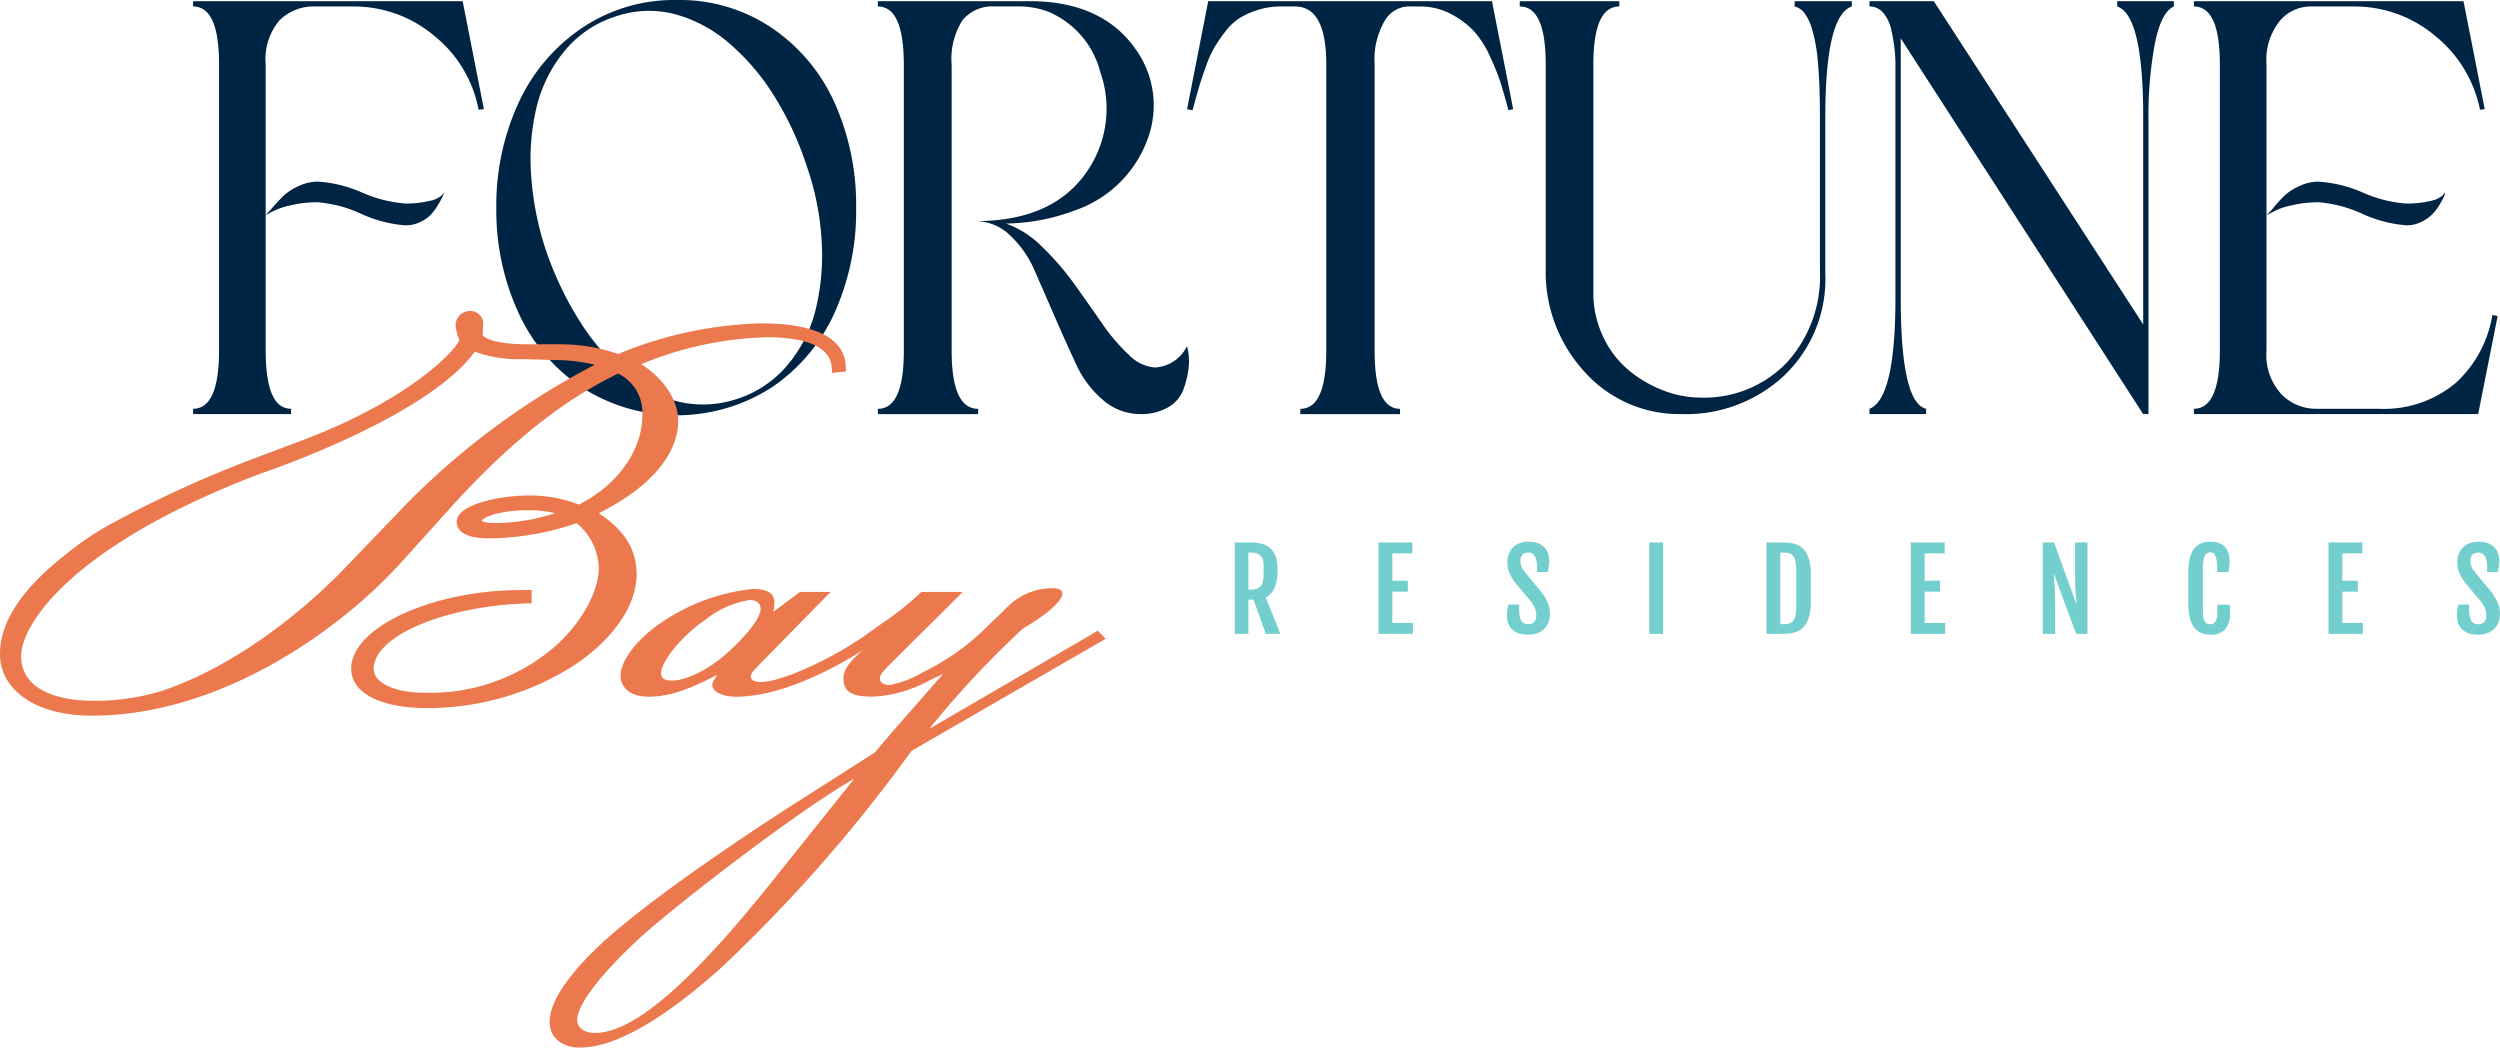 <svg xmlns="http://www.w3.org/2000/svg" width="216.802" height="90.849" viewBox="0 0 216.802 90.849"><g id="Group_372732" data-name="Group 372732" transform="translate(-10161 -4127)"><g id="Group_372527" data-name="Group 372527" transform="translate(10177.745 4127)"><path id="Path_282730" data-name="Path 282730" d="M61.14,17.807a8.541,8.541,0,0,0,2.148-.23,2.226,2.226,0,0,0,1.074-.486l.2-.256c-.034.1-.077.213-.128.332s-.171.341-.358.665a5.62,5.62,0,0,1-.614.87,3.026,3.026,0,0,1-.946.691,2.931,2.931,0,0,1-1.33.307,11.091,11.091,0,0,1-3.837-1,11.062,11.062,0,0,0-3.785-1,9.925,9.925,0,0,0-2.4.281,6.407,6.407,0,0,0-1.637.588l-.46.256q.05-.05.64-.716t1-1.049a4.789,4.789,0,0,1,1.228-.767,3.933,3.933,0,0,1,1.688-.384,11.386,11.386,0,0,1,3.811.947,11.285,11.285,0,0,0,3.709.946M66.153.261l1.841,9.361-.46.051a10.761,10.761,0,0,0-3.862-6.42A10.807,10.807,0,0,0,56.639.721H53.365a4.188,4.188,0,0,0-3.094,1.2,5.211,5.211,0,0,0-1.2,3.811V30.544q0,5.064,2.2,5.064v.46H42.776v-.46q2.251,0,2.251-5.064V5.734q0-5.013-2.251-5.013V.261Z" transform="translate(-42.776 -0.159)" fill="#002444"></path><path id="Path_282731" data-name="Path 282731" d="M130.865,34.58a9.476,9.476,0,0,0,4.348-2.941,11.9,11.9,0,0,0,2.43-4.809,19.919,19.919,0,0,0,.512-5.985,23.5,23.5,0,0,0-1.3-6.471,27.334,27.334,0,0,0-2.788-6.01,19.7,19.7,0,0,0-3.913-4.6,12.014,12.014,0,0,0-4.706-2.532,8.947,8.947,0,0,0-5.166.2,9.378,9.378,0,0,0-4.4,2.967,12.113,12.113,0,0,0-2.43,4.834,19.274,19.274,0,0,0-.486,5.959,26.033,26.033,0,0,0,1.279,6.5,29,29,0,0,0,2.839,6.01,19.95,19.95,0,0,0,3.888,4.6,11.507,11.507,0,0,0,4.681,2.507,9.276,9.276,0,0,0,5.218-.23M125.6,0a14.3,14.3,0,0,1,8.287,2.455,15.494,15.494,0,0,1,5.422,6.522,21.7,21.7,0,0,1,1.841,9.054,21.523,21.523,0,0,1-1.841,9.028,15.518,15.518,0,0,1-5.422,6.5,15.234,15.234,0,0,1-16.548.025,15.558,15.558,0,0,1-5.5-6.522,21.238,21.238,0,0,1-1.893-9.028A21.245,21.245,0,0,1,111.836,9a15.746,15.746,0,0,1,5.5-6.548A14.331,14.331,0,0,1,125.6,0" transform="translate(-83.65 0)" fill="#002444"></path><path id="Path_282732" data-name="Path 282732" d="M221.292,30.186a4.935,4.935,0,0,1,.128,1.944,7.758,7.758,0,0,1-.486,1.918,2.952,2.952,0,0,1-1.33,1.458,4.614,4.614,0,0,1-2.353.563A4.917,4.917,0,0,1,214,34.841a8.867,8.867,0,0,1-2.328-3.1q-.87-1.866-1.816-4.041t-1.765-4.041a9.143,9.143,0,0,0-2.149-3.095,4.332,4.332,0,0,0-3.018-1.228q7.212,0,10.077-4.911a9.567,9.567,0,0,0,.767-8.031,7.767,7.767,0,0,0-4.5-5.217,7.226,7.226,0,0,0-2.557-.461h-2.1A3.366,3.366,0,0,0,201.828,1.9a6.252,6.252,0,0,0-.946,3.888V30.6q0,5.013,2.3,5.013v.46h-8.7v-.46q2.251,0,2.251-5.013V5.785q0-5.064-2.251-5.064V.261h13.147q6.24,0,9.157,4.092a8.35,8.35,0,0,1,1.176,7.622,10.248,10.248,0,0,1-6.292,6.394,17.573,17.573,0,0,1-6.087,1.176,8.277,8.277,0,0,1,3.146,2.021,23.623,23.623,0,0,1,2.788,3.222q1.228,1.715,2.378,3.376a16.3,16.3,0,0,0,2.353,2.763,3.49,3.49,0,0,0,2.276,1.1,3.3,3.3,0,0,0,2.762-1.842" transform="translate(-135.098 -0.159)" fill="#002444"></path><path id="Path_282733" data-name="Path 282733" d="M289.406.261l1.841,9.361-.409.1q-.359-1.329-.639-2.25a20.242,20.242,0,0,0-.921-2.328,8.679,8.679,0,0,0-1.406-2.25,7.473,7.473,0,0,0-2-1.509,5.711,5.711,0,0,0-2.762-.665H282.09A2.449,2.449,0,0,0,280.1,1.974a6.621,6.621,0,0,0-.869,3.76V30.6q0,5.013,2.2,5.013v.46h-8.645v-.46q2.25,0,2.251-5.013V5.734q0-5.013-2.711-5.013h-1.228a6.505,6.505,0,0,0-2.02.307,6.891,6.891,0,0,0-1.586.716,4.932,4.932,0,0,0-1.228,1.177,13.354,13.354,0,0,0-.947,1.381,10.4,10.4,0,0,0-.742,1.688q-.383,1.075-.563,1.688t-.486,1.74a1.594,1.594,0,0,1-.1.307l-.46-.1L264.8.261Z" transform="translate(-176.767 -0.159)" fill="#002444"></path><path id="Path_282734" data-name="Path 282734" d="M360.5.261h4.962v.46q-2.3.767-2.3,9.617V23.894a11.561,11.561,0,0,1-3.555,8.824,12.438,12.438,0,0,1-8.875,3.35,11.008,11.008,0,0,1-8.44-3.657,12.811,12.811,0,0,1-3.376-9.029V5.734q0-5.013-2.251-5.013V.261H345.3v.46q-2.252,0-2.251,5.013V25.48a8.792,8.792,0,0,0,.9,3.99,8.447,8.447,0,0,0,2.276,2.89,10.709,10.709,0,0,0,2.967,1.688,8.789,8.789,0,0,0,3.069.588,9.91,9.91,0,0,0,7.57-3.044,11.063,11.063,0,0,0,2.865-7.9V10.338q0-2.864-.179-4.783A13.907,13.907,0,0,0,362,2.64a4.284,4.284,0,0,0-.691-1.407A1.522,1.522,0,0,0,360.5.721Z" transform="translate(-221.615 -0.159)" fill="#002444"></path><path id="Path_282735" data-name="Path 282735" d="M435.632.261h4.911v.46q-1.126.512-1.663,3.325a33.686,33.686,0,0,0-.537,6.292v25.73h-.46L416.859,3.483V25.991q0,9.106,2.2,9.617v.46h-4.91v-.46q2.25-.869,2.251-9.617V5.785a12.7,12.7,0,0,0-.077-1.407,15.468,15.468,0,0,0-.281-1.611,3.343,3.343,0,0,0-.691-1.484,1.529,1.529,0,0,0-1.2-.563V.261h5.576l18.16,28.032V10.338q0-8.85-2.251-9.617Z" transform="translate(-268.771 -0.159)" fill="#002444"></path><path id="Path_282736" data-name="Path 282736" d="M496.864,15.915a11.383,11.383,0,0,1,3.811.946,11.281,11.281,0,0,0,3.709.947,8.479,8.479,0,0,0,2.174-.23,2.188,2.188,0,0,0,1.049-.486l.2-.256a.845.845,0,0,1-.077.332q-.077.18-.358.665a4.792,4.792,0,0,1-.639.869,3.381,3.381,0,0,1-.972.691,2.829,2.829,0,0,1-1.279.307,11.3,11.3,0,0,1-3.862-1,11.249,11.249,0,0,0-3.76-1,10.228,10.228,0,0,0-2.43.281,5.481,5.481,0,0,0-1.611.588l-.512.256a5,5,0,0,0,.665-.716,12.9,12.9,0,0,1,.972-1.049,4.775,4.775,0,0,1,1.228-.767,3.933,3.933,0,0,1,1.688-.384M511.9,27.475l.46.1-1.688,8.492H486.019v-.46q2.25,0,2.251-5.064V5.735q0-5.013-2.251-5.013V.262H509.4l1.841,9.361-.409.051a11,11,0,0,0-3.913-6.42A10.807,10.807,0,0,0,499.881.722H496.1a3.493,3.493,0,0,0-2.634,1.253,5.4,5.4,0,0,0-1.151,3.76V30.545a5.057,5.057,0,0,0,1.3,3.811,4.193,4.193,0,0,0,2.992,1.253h5.423a9.719,9.719,0,0,0,6.65-2.2,10.168,10.168,0,0,0,3.222-5.934" transform="translate(-312.508 -0.159)" fill="#002444"></path></g><g id="Group_372529" data-name="Group 372529" transform="translate(10268.082 4173.975)"><path id="Path_282737" data-name="Path 282737" d="M274.905,124.268a1.766,1.766,0,0,0,.534-.07.729.729,0,0,0,.352-.234,1.038,1.038,0,0,0,.195-.436,3.147,3.147,0,0,0,.06-.671v-.626a2.195,2.195,0,0,0-.056-.529.826.826,0,0,0-.188-.366.791.791,0,0,0-.35-.214,1.833,1.833,0,0,0-.547-.069h-.181v3.215Zm-1.359-4.092h1.3q.223,0,.489.018a2.788,2.788,0,0,1,.534.091,2.124,2.124,0,0,1,.515.216,1.5,1.5,0,0,1,.441.394,1.972,1.972,0,0,1,.309.629,3.156,3.156,0,0,1,.116.916v.2a3.57,3.57,0,0,1-.26,1.473,1.632,1.632,0,0,1-.766.819L277.5,128.1h-1.271l-1.053-2.964h-.45V128.1h-1.178Z" transform="translate(-273.546 -120.107)" fill="#73cece"></path><path id="Path_282738" data-name="Path 282738" d="M305.38,120.177h2.936v.946h-1.735v2.371h1.341v.946h-1.341v2.714h1.782v.946H305.38Z" transform="translate(-292.918 -120.107)" fill="#73cece"></path><path id="Path_282739" data-name="Path 282739" d="M333.849,126.387a3.436,3.436,0,0,1,.03-.471q.03-.216.09-.466h.932v.385a3.61,3.61,0,0,0,.039.566,1.324,1.324,0,0,0,.13.415.622.622,0,0,0,.242.255.735.735,0,0,0,.369.086.694.694,0,0,0,.524-.188.763.763,0,0,0,.181-.55,2.135,2.135,0,0,0-.025-.341,1.444,1.444,0,0,0-.088-.308,2.114,2.114,0,0,0-.169-.323,4.258,4.258,0,0,0-.274-.378l-1.252-1.489a3.74,3.74,0,0,1-.515-.861,2.379,2.379,0,0,1-.181-.925,2.057,2.057,0,0,1,.123-.723,1.615,1.615,0,0,1,.355-.568,1.58,1.58,0,0,1,.573-.371A2.125,2.125,0,0,1,335.7,120a2.247,2.247,0,0,1,.875.149,1.493,1.493,0,0,1,.559.39,1.416,1.416,0,0,1,.294.54,2.173,2.173,0,0,1,.086.6,2.632,2.632,0,0,1-.039.471q-.039.216-.09.476h-.928v-.376a2.076,2.076,0,0,0-.181-.967.618.618,0,0,0-.589-.336.642.642,0,0,0-.506.188.728.728,0,0,0-.167.5,1.644,1.644,0,0,0,.025.3,1.209,1.209,0,0,0,.074.248,1.482,1.482,0,0,0,.118.22c.047.071.1.145.158.222l1.4,1.689a4.824,4.824,0,0,1,.584.953,2.342,2.342,0,0,1,.2.967,2.076,2.076,0,0,1-.132.761,1.581,1.581,0,0,1-.378.575,1.68,1.68,0,0,1-.594.364,2.267,2.267,0,0,1-.784.128,2.4,2.4,0,0,1-.893-.144,1.49,1.49,0,0,1-.566-.38,1.35,1.35,0,0,1-.3-.538,2.248,2.248,0,0,1-.086-.617" transform="translate(-310.243 -119.999)" fill="#73cece"></path><rect id="Rectangle_203748" data-name="Rectangle 203748" width="1.201" height="7.923" transform="translate(35.947 0.07)" fill="#73cece"></rect><path id="Path_282740" data-name="Path 282740" d="M392.826,127.26a1.472,1.472,0,0,0,.536-.083.662.662,0,0,0,.334-.295,1.533,1.533,0,0,0,.169-.575,7.525,7.525,0,0,0,.046-.921v-2.459a7.525,7.525,0,0,0-.046-.921,1.537,1.537,0,0,0-.169-.575.663.663,0,0,0-.334-.294,1.473,1.473,0,0,0-.536-.083h-.306v6.207Zm-1.507-7.083h1.248q.283,0,.587.016a2.643,2.643,0,0,1,.594.1,1.931,1.931,0,0,1,.547.258,1.587,1.587,0,0,1,.452.487,2.655,2.655,0,0,1,.309.789,5.065,5.065,0,0,1,.114,1.162v2.3a5.1,5.1,0,0,1-.114,1.164,2.622,2.622,0,0,1-.309.789,1.6,1.6,0,0,1-.452.485,1.942,1.942,0,0,1-.547.258,2.642,2.642,0,0,1-.594.1q-.3.016-.587.016h-1.248Z" transform="translate(-345.216 -120.107)" fill="#73cece"></path><path id="Path_282741" data-name="Path 282741" d="M423.307,120.177h2.936v.946h-1.735v2.371h1.341v.946h-1.341v2.714h1.781v.946h-2.983Z" transform="translate(-364.682 -120.107)" fill="#73cece"></path><path id="Path_282742" data-name="Path 282742" d="M452.557,120.177h.974l1.92,5.3h.028c-.009-.123-.022-.261-.037-.413s-.029-.324-.042-.517-.023-.412-.033-.656-.014-.519-.014-.826v-2.89h1.076V128.1h-.983l-1.911-5.163H453.5c.009.139.022.29.037.452s.029.353.042.573.023.475.032.768.014.639.014,1.041V128.1h-1.067Z" transform="translate(-382.482 -120.107)" fill="#73cece"></path><path id="Path_282743" data-name="Path 282743" d="M486.7,128.062a2.935,2.935,0,0,1-.4-.03,1.576,1.576,0,0,1-.844-.4,1.632,1.632,0,0,1-.348-.471,2.869,2.869,0,0,1-.242-.721,5.021,5.021,0,0,1-.09-1.023v-2.806a4.868,4.868,0,0,1,.093-1.023,2.845,2.845,0,0,1,.246-.714,1.527,1.527,0,0,1,.766-.723,1.622,1.622,0,0,1,.424-.118,2.969,2.969,0,0,1,.392-.028,2.07,2.07,0,0,1,.791.132,1.31,1.31,0,0,1,.51.362,1.366,1.366,0,0,1,.274.536,2.53,2.53,0,0,1,.081.649,3.98,3.98,0,0,1-.026.471q-.025.216-.076.476h-.974v-.4a2.537,2.537,0,0,0-.144-.979.457.457,0,0,0-.422-.325.625.625,0,0,0-.293.065.506.506,0,0,0-.209.22,1.373,1.373,0,0,0-.128.41,3.831,3.831,0,0,0-.044.636v3.618a4.538,4.538,0,0,0,.035.617,1.21,1.21,0,0,0,.114.394.468.468,0,0,0,.206.211.693.693,0,0,0,.309.063.491.491,0,0,0,.223-.053.523.523,0,0,0,.188-.167.914.914,0,0,0,.13-.288,1.532,1.532,0,0,0,.049-.411v-.775h1.1v.733a1.975,1.975,0,0,1-.436,1.41,1.668,1.668,0,0,1-1.252.459" transform="translate(-402.085 -120)" fill="#73cece"></path><path id="Path_282744" data-name="Path 282744" d="M515.834,120.177h2.936v.946h-1.735v2.371h1.341v.946h-1.341v2.714h1.781v.946h-2.983Z" transform="translate(-420.988 -120.107)" fill="#73cece"></path><path id="Path_282745" data-name="Path 282745" d="M544.3,126.387a3.446,3.446,0,0,1,.03-.471q.03-.216.091-.466h.932v.385a3.614,3.614,0,0,0,.039.566,1.324,1.324,0,0,0,.13.415.62.62,0,0,0,.242.255.733.733,0,0,0,.369.086.694.694,0,0,0,.524-.188.763.763,0,0,0,.181-.55,2.131,2.131,0,0,0-.025-.341,1.442,1.442,0,0,0-.088-.308,2.122,2.122,0,0,0-.169-.323,4.24,4.24,0,0,0-.274-.378l-1.253-1.489a3.748,3.748,0,0,1-.515-.861,2.38,2.38,0,0,1-.181-.925,2.057,2.057,0,0,1,.123-.723,1.614,1.614,0,0,1,.355-.568,1.582,1.582,0,0,1,.573-.371,2.125,2.125,0,0,1,.772-.132,2.247,2.247,0,0,1,.875.149,1.494,1.494,0,0,1,.559.39,1.415,1.415,0,0,1,.294.54,2.169,2.169,0,0,1,.086.6,2.626,2.626,0,0,1-.039.471q-.04.216-.09.476h-.928v-.376a2.082,2.082,0,0,0-.181-.967.618.618,0,0,0-.589-.336.641.641,0,0,0-.505.188.728.728,0,0,0-.167.5,1.641,1.641,0,0,0,.025.3,1.209,1.209,0,0,0,.074.248,1.471,1.471,0,0,0,.118.22c.047.071.1.145.158.222l1.4,1.689a4.83,4.83,0,0,1,.584.953,2.343,2.343,0,0,1,.2.967,2.076,2.076,0,0,1-.132.761,1.584,1.584,0,0,1-.378.575,1.681,1.681,0,0,1-.594.364,2.268,2.268,0,0,1-.784.128,2.4,2.4,0,0,1-.893-.144,1.489,1.489,0,0,1-.566-.38,1.35,1.35,0,0,1-.3-.538,2.25,2.25,0,0,1-.086-.617" transform="translate(-438.313 -119.999)" fill="#73cece"></path></g><g id="Group_372528" data-name="Group 372528" transform="translate(10161 4153.971)"><path id="Path_282746" data-name="Path 282746" d="M35.238,85.641l-5.271,5.484c-4.936,5.134-11.01,9.177-16.242,10.814a20.378,20.378,0,0,1-5.485.766c-4.072,0-6.408-1.411-6.408-3.872,0-2.735,4.327-9.559,20.687-15.807.146-.048,14.434-4.821,18.655-10.592a11.361,11.361,0,0,0,4.282.637l2.5.082a14.85,14.85,0,0,1,3.623.409A64.854,64.854,0,0,0,35.238,85.641m10.454.54a9.66,9.66,0,0,1,2.444.249,16.96,16.96,0,0,1-5.274.857c-.779,0-1.05-.153-1.082-.2.08-.274,1.494-.906,3.911-.906M73.351,73.757C73.307,72.03,72,69.971,66,69.971a34.486,34.486,0,0,0-12.391,2.654,15.312,15.312,0,0,0-5.087-.84H45.747c-2.795,0-3.65-.521-3.9-.787.019-.313.047-.786.047-.858A1.1,1.1,0,0,0,40.809,68.9a1.251,1.251,0,0,0-1.3,1.282,3.741,3.741,0,0,0,.27,1.06c.022.063.042.119.056.16-.216.779-4.1,5.11-13.595,8.7l-4.16,1.566A99.634,99.634,0,0,0,9.368,87.5a26.209,26.209,0,0,0-3.659,2.508C1.921,92.953,0,95.852,0,98.628c0,3.208,3.2,5.363,7.962,5.363,11.063,0,21.488-7.293,27.053-13.536l3.83-4.248C46,78.216,51.062,75.588,53.607,74.324a3.76,3.76,0,0,1,2.1,3.567c0,3.083-2.1,6.057-5.5,7.795a11.824,11.824,0,0,0-4.3-.79c-2.64,0-6.3.79-6.3,2.272,0,1.447,2.234,1.447,2.968,1.447a24.011,24.011,0,0,0,7.43-1.318,5.163,5.163,0,0,1,1.919,3.953c0,1.624-1.127,4.3-3.645,6.609A16.534,16.534,0,0,1,36.758,102c-2.523,0-4.355-.866-4.355-2.058,0-2.844,6.092-5.448,13.3-5.686l.4-.013V93.1h-.916c-7.71,0-14.731,3.244-14.731,6.806,0,2.113,2.519,3.426,6.575,3.426A23.6,23.6,0,0,0,49.763,99.64c3.409-2.256,5.444-5.208,5.444-7.9,0-2.139-1.016-3.8-3.274-5.309,4.384-2.179,6.881-5.072,6.881-8.007,0-1.784-1.206-3.613-3.2-4.916A30.406,30.406,0,0,1,66.5,71.175c2.5,0,5.512.461,5.632,2.657l.024.437,1.206-.128Z" transform="translate(0 -68.899)" fill="#ec794d"></path><path id="Path_282747" data-name="Path 282747" d="M144.752,133.213c-2.052,1.4-3.762,3.621-3.762,4.575,0,.445.342.635.94.635,1.283,0,3.335-1.016,4.959-2.541,1.71-1.589,2.736-2.923,2.736-3.685,0-.445-.342-.763-.941-.763a8.265,8.265,0,0,0-3.933,1.779m2.736,6.607c-1.2,0-2.052-.445-2.052-1.017,0-.254.171-.445.428-.889-2.651,1.4-4.276,1.906-5.985,1.906-1.454,0-2.394-.7-2.394-1.843,0-1.207,1.282-2.986,3.249-4.384a17.177,17.177,0,0,1,8.208-3.113c1.283,0,1.881.381,1.881,1.143a3.688,3.688,0,0,1-.086.826l2.309-1.715H155.7l-5.986,6.1c-.684.7-.941.953-.941,1.271,0,.254.342.445.855.445,1.8,0,6.327-2.033,9.662-4.447l.684.7s-6.841,5.019-12.484,5.019" transform="translate(-83.665 -106.374)" fill="#ec794d"></path><path id="Path_282748" data-name="Path 282748" d="M129.536,160.687c-3.249,2.986-5.387,5.718-5.387,7.052,0,.7.6,1.143,1.539,1.143,3.335,0,8.294-4.32,15.22-12.96l7.268-9.085c-4.959,2.8-16.075,11.436-18.64,13.85m20.009-25.6-1.282.572-.427-.381c1.2-.7,1.453-1.017,2.736-1.906a25.374,25.374,0,0,0,3.421-2.732h3.591l-6.071,6.036c-.855.826-1.112,1.144-1.112,1.461s.257.572.855.572a8.931,8.931,0,0,0,2.822-1.08,20.523,20.523,0,0,0,5.045-3.431l2.565-2.478a5.435,5.435,0,0,1,3.677-1.4c.6,0,.855.19.855.445,0,.7-1.454,1.906-3.421,3.049a83.05,83.05,0,0,0-8.123,8.7L169.3,134l.683.7-16.844,9.72a131.445,131.445,0,0,1-16.5,18.806c-5.045,4.511-9.235,6.925-12.228,6.925-1.625,0-2.651-.889-2.651-2.223,0-1.589,1.282-3.558,3.506-5.845,4.361-4.447,15.306-11.563,19.239-14.041l5.472-3.494c.684-.889,5.473-6.29,5.9-6.8l-1.2.572a11.327,11.327,0,0,1-4.874,1.4c-1.8,0-2.565-.381-2.565-1.588,0-1.334,1.8-2.414,2.309-3.049" transform="translate(-74.093 -106.276)" fill="#ec794d"></path></g></g></svg>